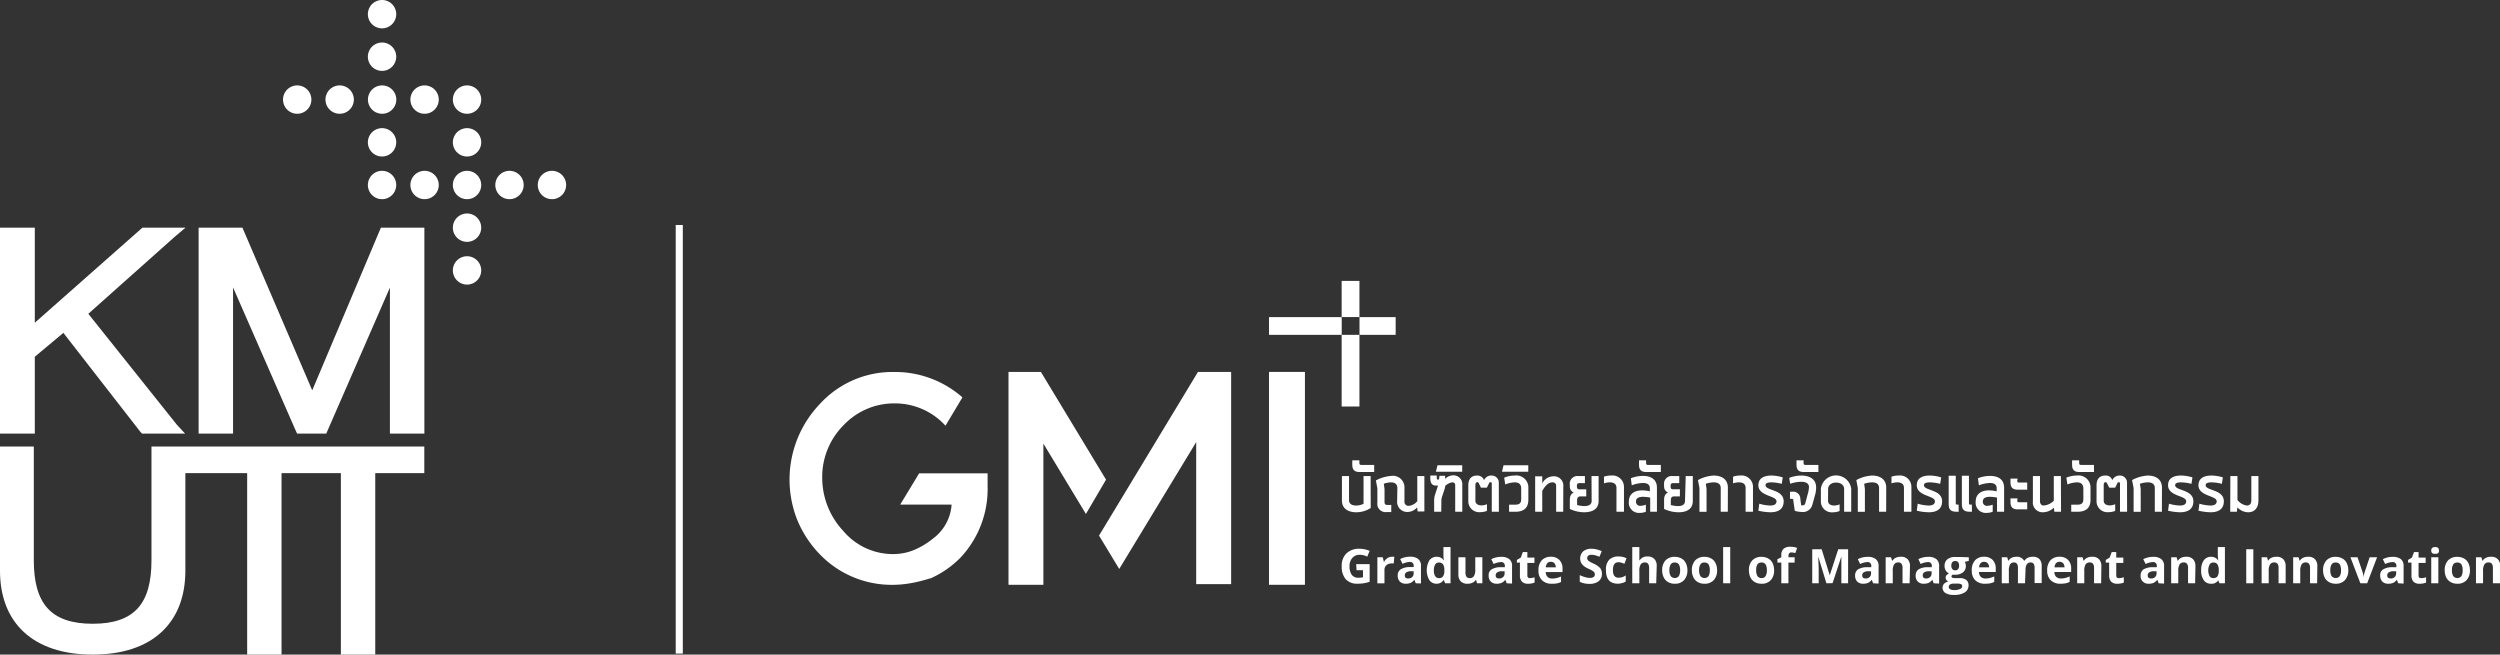 <svg xmlns="http://www.w3.org/2000/svg" viewBox="0 0 352.7 92.35"><rect x="0" y="0" width="352.7" height="92.35" fill="#333333" stroke="none"/><defs><style>.cls-1{fill:#fff;}.cls-2{fill:none;stroke:#fff;stroke-miterlimit:10;}</style></defs><g id="Layer_2" data-name="Layer 2"><g id="Layer_1-2" data-name="Layer 1"><polygon class="cls-1" points="146.85 52.47 142.28 52.47 142.28 82.5 147.2 82.5 147.2 62.58 153.2 72.51 156.04 67.67 146.85 52.47"/><polygon class="cls-1" points="169.01 52.47 173.69 52.47 173.69 82.41 168.76 82.41 168.76 62.37 157.9 80.27 155.05 75.56 169.01 52.47"/><path class="cls-1" d="M134.25,71.21A6.5,6.5,0,0,1,131.6,76a10.7,10.7,0,0,1-2.77,1.64,7.69,7.69,0,0,1-2.83.53,9.15,9.15,0,0,1-7-3.23,11,11,0,0,1-3-7.43A10.33,10.33,0,0,1,119,60a9.81,9.81,0,0,1,7.25-3.09,9.63,9.63,0,0,1,7.14,3.15l2.39-4a14.39,14.39,0,0,0-9.71-3.58A13.87,13.87,0,0,0,115.66,57a15.44,15.44,0,0,0-3.2,16.31,15.37,15.37,0,0,0,3.17,4.86,14.08,14.08,0,0,0,10.16,4.34,15.23,15.23,0,0,0,2.89-.27,21,21,0,0,0,2.49-.63l.08,0a13.61,13.61,0,0,0,4.31-3h0a14.12,14.12,0,0,0,3.77-10V66.78h-9.66L127,71.19s7.25,0,7.21,0"/><rect class="cls-1" x="179.03" y="52.47" width="5.07" height="30.03"/><rect class="cls-1" x="179.03" y="44.74" width="10.26" height="2.5"/><rect class="cls-1" x="191.8" y="44.74" width="5.1" height="2.5"/><rect class="cls-1" x="189.28" y="47.24" width="2.51" height="10.11"/><rect class="cls-1" x="189.28" y="39.63" width="2.51" height="5.1"/><path class="cls-1" d="M193.38,71.67a3.71,3.71,0,0,1-2.06.6c-1.08,0-2-.49-2-1.65V67.16h1v3.42c0,.56.49.74,1,.74a2.26,2.26,0,0,0,1.05-.25V67.16h1Z"/><path class="cls-1" d="M191.78,65.35c0,.16.08.24.25.24h1.84v1h-2.09c-.63,0-1-.27-1-1v-.65h1Z"/><path class="cls-1" d="M197.14,68.86c0-.61-.42-.81-.91-.81a3.23,3.23,0,0,0-1,.2l.1.75v1.8c0,.34.13.44.42.44h.53v1h-.63a1.17,1.17,0,0,1-1.33-1.34v-2l-.21-1.12a5.51,5.51,0,0,1,2.17-.64,1.63,1.63,0,0,1,1.86,1.71v1.87a.57.57,0,0,0,.58.65,1.73,1.73,0,0,0,1.23-.67V67.16h1v5H200l-.07-.58a1.83,1.83,0,0,1-1.37.65,1.42,1.42,0,0,1-1.45-1.55Z"/><path class="cls-1" d="M203.33,72.2h-1V70.72a2.67,2.67,0,0,1,.15-1l.3-.92a2.63,2.63,0,0,0,.09-.3,1.32,1.32,0,0,1-.32,0c-.54,0-.76-.39-.76-1v-.41h.91v.4a.14.14,0,0,0,.15.16.47.47,0,0,0,.16,0l.07-.52h.8v.44a1.6,1.6,0,0,1,1.16-.51,1.24,1.24,0,0,1,1.26,1.35V72.2h-1V68.48c0-.31-.15-.43-.41-.43a1.72,1.72,0,0,0-1,.51,2.13,2.13,0,0,1-.11.51l-.31.93a2,2,0,0,0-.12.78Z"/><path class="cls-1" d="M202.8,65.64h3.49v.91h-3.71Z"/><path class="cls-1" d="M211.46,72.2h-1v-4a.16.16,0,0,0-.18-.17.19.19,0,0,0-.18.1l-.33.67h-.84l-.31-.64a.2.2,0,0,0-.18-.13c-.16,0-.29.1-.29.4v2.19c0,.5.42.68.85.68a1.87,1.87,0,0,0,.78-.17v.94a2.18,2.18,0,0,1-.89.18,1.54,1.54,0,0,1-1.74-1.58V68.46c0-1,.55-1.37,1.22-1.37a1,1,0,0,1,1,.65,1.11,1.11,0,0,1,1.08-.65,1,1,0,0,1,1,1.07Z"/><path class="cls-1" d="M212.21,67.39a3.87,3.87,0,0,1,1.48-.3,1.7,1.7,0,0,1,1.93,1.79v1.64c0,1.13-.64,1.68-1.84,1.68h-.88v-1h.86c.56,0,.85-.18.85-.78V68.93c0-.68-.41-.88-.92-.88a3.89,3.89,0,0,0-1.33.3Z"/><path class="cls-1" d="M212.12,65.64h3.49v.91H211.9Z"/><path class="cls-1" d="M220.54,72.2h-1V68.59a.48.48,0,0,0-.54-.54c-.61,0-1.08.61-1.42,1.21V72.2h-1v-5h1v1a1.77,1.77,0,0,1,1.55-1,1.31,1.31,0,0,1,1.42,1.46Z"/><path class="cls-1" d="M224.53,67.16h1v3.52c0,1.13-.85,1.59-2.06,1.59a4.71,4.71,0,0,1-2-.47V70.6c0-.56.11-.9.55-1.12a.88.88,0,0,1-.55-.85V68.4a1.09,1.09,0,0,1,1.21-1.24h.92v1h-.81c-.22,0-.32.15-.32.36v.11c0,.3.13.4.32.4h1v1h-.79c-.36,0-.5.17-.5.57v.65a4.4,4.4,0,0,0,1,.15c.56,0,1.05-.17,1.05-.73Z"/><path class="cls-1" d="M228.05,72.2V68.83c0-.6-.44-.78-.94-.78a2.66,2.66,0,0,0-.82.14v-.94a3,3,0,0,1,1-.16,1.62,1.62,0,0,1,1.82,1.68V72.2Z"/><path class="cls-1" d="M232.81,72.2v-2a5.55,5.55,0,0,0-1-.11c-.5,0-1,.13-1,.64a.57.57,0,0,0,.64.63,2.46,2.46,0,0,0,.75-.16v1a2.47,2.47,0,0,1-.87.16,1.43,1.43,0,0,1-1.53-1.58c0-1.18.89-1.6,1.88-1.6a4.77,4.77,0,0,1,1.08.14v-.45c0-.56-.43-.73-1-.73a4.64,4.64,0,0,0-1.55.33l-.13-1a4.74,4.74,0,0,1,1.68-.33c1.09,0,2,.43,2,1.67V72.2Z"/><path class="cls-1" d="M232.23,65.35c0,.16.07.24.24.24h1.84v1h-2.08c-.64,0-1-.27-1-1v-.65h1Z"/><path class="cls-1" d="M237.82,67.16h1v3.52c0,1.13-.85,1.59-2,1.59a4.72,4.72,0,0,1-2.05-.47V70.6c0-.56.11-.9.55-1.12a.88.88,0,0,1-.55-.85V68.4a1.09,1.09,0,0,1,1.21-1.24h.93v1H236c-.22,0-.31.15-.31.36v.11c0,.3.12.4.31.4h1v1h-.79c-.36,0-.49.17-.49.57v.65a4.25,4.25,0,0,0,1,.15c.55,0,1-.17,1-.73Z"/><path class="cls-1" d="M243.76,72.2h-1V68.86c0-.61-.44-.81-1-.81a3.69,3.69,0,0,0-1.1.2l.1.75v3.2h-1V68.85l-.21-1.12a5.21,5.21,0,0,1,2.22-.64c1,0,2,.44,2,1.71Z"/><path class="cls-1" d="M246.27,72.2V68.83c0-.6-.45-.78-.94-.78a2.67,2.67,0,0,0-.83.14v-.94a3,3,0,0,1,1-.16,1.61,1.61,0,0,1,1.81,1.68V72.2Z"/><path class="cls-1" d="M248.2,71.06a5.79,5.79,0,0,0,1.55.26c.48,0,.88-.14.88-.6,0-.83-2.56-.68-2.56-2.27,0-1,.82-1.36,1.83-1.36a5.59,5.59,0,0,1,1.61.26l-.14.91a6.42,6.42,0,0,0-1.46-.21c-.45,0-.83.09-.83.4,0,.81,2.56.57,2.56,2.27,0,1.15-.82,1.55-1.87,1.55a8,8,0,0,1-1.7-.22Z"/><path class="cls-1" d="M252.42,67.42a4.89,4.89,0,0,1,1.69-.33c1.07,0,2.11.42,2.11,1.67a3.66,3.66,0,0,1-.16,1.1l-.38,1.37a1.37,1.37,0,0,1-1.47,1,3.91,3.91,0,0,1-1-.16L253,70.6c0-.18-.08-.23-.26-.23h-.21v-1h.33a1,1,0,0,1,1.13,1l.12.92h.18a.36.36,0,0,0,.4-.3l.34-1.27a3.73,3.73,0,0,0,.18-1c0-.57-.51-.75-1.11-.75a5.16,5.16,0,0,0-1.54.28Z"/><path class="cls-1" d="M254.45,65.35c0,.16.07.24.24.24h1.85v1h-2.09c-.63,0-1-.27-1-1v-.65h1Z"/><path class="cls-1" d="M257.9,70.64c0,.5.42.68.85.68a1.87,1.87,0,0,0,.78-.17v.94a2.18,2.18,0,0,1-.89.18,1.54,1.54,0,0,1-1.75-1.58V68.94a2.16,2.16,0,0,1,4.28,0V72.2h-1V69c0-.63-.56-.92-1.13-.92s-1.13.29-1.13.92Z"/><path class="cls-1" d="M266.1,72.2h-1V68.86c0-.61-.43-.81-1-.81a3.69,3.69,0,0,0-1.1.2l.1.75v3.2h-1V68.85l-.21-1.12a5.21,5.21,0,0,1,2.22-.64c1,0,2,.44,2,1.71Z"/><path class="cls-1" d="M268.61,72.2V68.83c0-.6-.44-.78-.93-.78a2.67,2.67,0,0,0-.83.14v-.94a3,3,0,0,1,1-.16,1.61,1.61,0,0,1,1.81,1.68V72.2Z"/><path class="cls-1" d="M270.55,71.06a5.79,5.79,0,0,0,1.55.26c.48,0,.88-.14.88-.6,0-.83-2.56-.68-2.56-2.27,0-1,.81-1.36,1.82-1.36a5.67,5.67,0,0,1,1.62.26l-.14.91a6.52,6.52,0,0,0-1.47-.21c-.44,0-.82.09-.82.4,0,.81,2.56.57,2.56,2.27,0,1.15-.82,1.55-1.88,1.55a8,8,0,0,1-1.69-.22Z"/><path class="cls-1" d="M276.33,72.2h-.27c-.85,0-1.14-.31-1.14-1.08v-4h1V71c0,.13.05.19.19.19h.21Zm1.87,0h-.28c-.85,0-1.14-.31-1.14-1.08v-4h1V71c0,.13,0,.19.19.19h.22Z"/><path class="cls-1" d="M281.74,72.2v-2a5.54,5.54,0,0,0-1-.11c-.51,0-1,.13-1,.64a.57.57,0,0,0,.64.63,2.39,2.39,0,0,0,.75-.16v1a2.47,2.47,0,0,1-.87.16,1.43,1.43,0,0,1-1.53-1.58c0-1.18.9-1.6,1.89-1.6a4.75,4.75,0,0,1,1.07.14v-.45c0-.56-.43-.73-.95-.73a4.7,4.7,0,0,0-1.56.33l-.13-1a4.79,4.79,0,0,1,1.69-.33c1.09,0,2,.43,2,1.67V72.2Z"/><path class="cls-1" d="M284.59,67.83c0,.16.07.25.24.25H286v1h-1.36c-.64,0-1-.27-1-1v-.56h1Zm0,2.79c0,.16.07.24.24.24H286v1h-1.36c-.64,0-1-.27-1-1v-.55h1Z"/><path class="cls-1" d="M290.77,72.2h-.94l-.07-.58a2.22,2.22,0,0,1-1.48.65,1.38,1.38,0,0,1-1.48-1.55V67.16h1v3.51c0,.4.18.65.53.65a2.3,2.3,0,0,0,1.42-.67V67.16h1Z"/><path class="cls-1" d="M291.52,67.39a3.84,3.84,0,0,1,1.48-.3,1.7,1.7,0,0,1,1.93,1.79v1.64c0,1.13-.64,1.68-1.84,1.68h-.88v-1h.86c.55,0,.85-.18.85-.78V68.93c0-.68-.42-.88-.92-.88a3.84,3.84,0,0,0-1.33.3Z"/><path class="cls-1" d="M293.33,65.35c0,.16.07.24.24.24h1.85v1h-2.09c-.64,0-1-.27-1-1v-.65h1Z"/><path class="cls-1" d="M300.09,72.2h-1v-4a.16.16,0,0,0-.17-.17.19.19,0,0,0-.18.1l-.33.67h-.84l-.32-.64a.2.2,0,0,0-.18-.13c-.16,0-.28.1-.28.4v2.19c0,.5.41.68.85.68a1.82,1.82,0,0,0,.77-.17v.94a2.13,2.13,0,0,1-.88.18,1.54,1.54,0,0,1-1.75-1.58V68.46c0-1,.56-1.37,1.22-1.37a.94.94,0,0,1,1,.65,1.12,1.12,0,0,1,1.08-.65,1,1,0,0,1,1,1.07Z"/><path class="cls-1" d="M305,72.2h-1V68.86c0-.61-.43-.81-1-.81a3.81,3.81,0,0,0-1.1.2l.11.75v3.2h-1V68.85l-.22-1.12a5.29,5.29,0,0,1,2.22-.64c1,0,2,.44,2,1.71Z"/><path class="cls-1" d="M306,71.06a5.79,5.79,0,0,0,1.55.26c.48,0,.88-.14.88-.6,0-.83-2.56-.68-2.56-2.27,0-1,.81-1.36,1.82-1.36a5.67,5.67,0,0,1,1.62.26l-.14.91a6.52,6.52,0,0,0-1.47-.21c-.44,0-.83.09-.83.4,0,.81,2.57.57,2.57,2.27,0,1.15-.82,1.55-1.88,1.55a8,8,0,0,1-1.69-.22Z"/><path class="cls-1" d="M310.29,71.06a5.88,5.88,0,0,0,1.56.26c.47,0,.88-.14.88-.6,0-.83-2.57-.68-2.57-2.27,0-1,.82-1.36,1.83-1.36a5.59,5.59,0,0,1,1.61.26l-.14.91a6.42,6.42,0,0,0-1.46-.21c-.45,0-.83.09-.83.4,0,.81,2.57.57,2.57,2.27,0,1.15-.82,1.55-1.88,1.55a8.13,8.13,0,0,1-1.7-.22Z"/><path class="cls-1" d="M314.66,67.16h1v3.38a2.08,2.08,0,0,0,1.31.78c.46,0,.65-.29.65-.74V67.16h1V70.6c0,1.08-.59,1.67-1.41,1.67a2.12,2.12,0,0,1-1.56-.69l-.07.62h-.94Z"/><path class="cls-1" d="M191.33,79.59h1.9v2.49a5.45,5.45,0,0,1-.87.21,5.73,5.73,0,0,1-.84.06,2.15,2.15,0,0,1-1.66-.63,2.68,2.68,0,0,1-.57-1.84,2.39,2.39,0,0,1,.67-1.81,2.52,2.52,0,0,1,1.84-.65,3.56,3.56,0,0,1,1.43.3l-.34.81a2.37,2.37,0,0,0-1.1-.26,1.31,1.31,0,0,0-1,.44,1.7,1.7,0,0,0-.4,1.19,2,2,0,0,0,.32,1.2,1.11,1.11,0,0,0,.93.41,2.94,2.94,0,0,0,.65-.07v-1h-.91Z"/><path class="cls-1" d="M196.37,78.55a1.58,1.58,0,0,1,.34,0l-.08.94a1.19,1.19,0,0,0-.29,0,1.09,1.09,0,0,0-.75.25.89.89,0,0,0-.27.69v1.87h-1V78.62h.76l.15.62h.05a1.31,1.31,0,0,1,.46-.5A1.09,1.09,0,0,1,196.37,78.55Z"/><path class="cls-1" d="M199.73,82.29l-.19-.5h0a1.47,1.47,0,0,1-.52.44,1.71,1.71,0,0,1-.69.12,1.15,1.15,0,0,1-.84-.3,1.17,1.17,0,0,1-.3-.86,1,1,0,0,1,.41-.86A2.4,2.4,0,0,1,198.8,80l.64,0v-.16a.5.5,0,0,0-.57-.56,2.58,2.58,0,0,0-1,.27l-.33-.68a3,3,0,0,1,1.41-.33,1.77,1.77,0,0,1,1.13.32,1.2,1.2,0,0,1,.39,1v2.45Zm-.29-1.7h-.39a1.21,1.21,0,0,0-.65.16.49.49,0,0,0-.21.44q0,.42.48.42a.76.76,0,0,0,.56-.2.69.69,0,0,0,.21-.53Z"/><path class="cls-1" d="M202.66,82.35a1.19,1.19,0,0,1-1-.5,2.8,2.8,0,0,1,0-2.8,1.23,1.23,0,0,1,1-.5,1.19,1.19,0,0,1,1.06.54h0a3.44,3.44,0,0,1-.08-.73V77.18h1v5.11h-.76l-.2-.48h0A1.16,1.16,0,0,1,202.66,82.35Zm.35-.79a.67.67,0,0,0,.56-.23,1.28,1.28,0,0,0,.2-.76v-.1a1.51,1.51,0,0,0-.18-.85.7.7,0,0,0-.6-.26.6.6,0,0,0-.52.29,1.53,1.53,0,0,0-.18.82,1.44,1.44,0,0,0,.19.82A.6.6,0,0,0,203,81.56Z"/><path class="cls-1" d="M208.38,82.29l-.13-.47h-.05a1,1,0,0,1-.46.39,1.46,1.46,0,0,1-.67.14,1.3,1.3,0,0,1-1-.34,1.4,1.4,0,0,1-.32-1V78.62h1v2.14a1,1,0,0,0,.14.6.51.51,0,0,0,.45.2.67.67,0,0,0,.6-.28,1.72,1.72,0,0,0,.19-.94V78.62h1v3.67Z"/><path class="cls-1" d="M212.56,82.29l-.19-.5h0a1.47,1.47,0,0,1-.52.44,1.73,1.73,0,0,1-.7.12,1.13,1.13,0,0,1-.83-.3,1.17,1.17,0,0,1-.3-.86.94.94,0,0,1,.41-.86,2.4,2.4,0,0,1,1.23-.31l.64,0v-.16a.5.5,0,0,0-.58-.56,2.58,2.58,0,0,0-1,.27l-.33-.68a3,3,0,0,1,1.4-.33,1.8,1.8,0,0,1,1.14.32,1.2,1.2,0,0,1,.39,1v2.45Zm-.29-1.7h-.39a1.21,1.21,0,0,0-.65.16.49.49,0,0,0-.22.44c0,.28.17.42.49.42a.76.76,0,0,0,.56-.2.69.69,0,0,0,.21-.53Z"/><path class="cls-1" d="M215.87,81.56a2,2,0,0,0,.63-.12v.75a2.26,2.26,0,0,1-.92.16,1.12,1.12,0,0,1-.87-.3,1.29,1.29,0,0,1-.28-.91V79.37H214V79l.56-.34.28-.77h.64v.78h1v.75h-1v1.77a.37.37,0,0,0,.12.31A.48.48,0,0,0,215.87,81.56Z"/><path class="cls-1" d="M218.93,82.35a1.86,1.86,0,0,1-1.38-.49,1.8,1.8,0,0,1-.5-1.38,2,2,0,0,1,.46-1.43,1.66,1.66,0,0,1,1.27-.5A1.62,1.62,0,0,1,220,79a1.7,1.7,0,0,1,.44,1.23v.48h-2.37a1,1,0,0,0,.25.67.9.9,0,0,0,.67.24,2.45,2.45,0,0,0,.62-.07,3.3,3.3,0,0,0,.62-.22v.77a2.07,2.07,0,0,1-.56.2A3.77,3.77,0,0,1,218.93,82.35Zm-.14-3.09a.65.65,0,0,0-.5.2,1,1,0,0,0-.21.58h1.41a.91.91,0,0,0-.19-.58A.69.69,0,0,0,218.79,79.26Z"/><path class="cls-1" d="M226,81a1.24,1.24,0,0,1-.47,1,2,2,0,0,1-1.3.37,3,3,0,0,1-1.36-.29v-.94a5,5,0,0,0,.82.3,2.44,2.44,0,0,0,.62.09.92.92,0,0,0,.51-.12A.46.46,0,0,0,225,81a.46.46,0,0,0-.08-.25,1,1,0,0,0-.23-.21,6.07,6.07,0,0,0-.62-.32,2.63,2.63,0,0,1-.66-.4,1.45,1.45,0,0,1-.35-.44,1.4,1.4,0,0,1,.3-1.6,1.78,1.78,0,0,1,1.19-.36,2.71,2.71,0,0,1,.71.09,4.31,4.31,0,0,1,.71.25l-.32.79a4.08,4.08,0,0,0-.64-.22,2.12,2.12,0,0,0-.49-.06.67.67,0,0,0-.45.13.45.45,0,0,0-.15.35A.48.48,0,0,0,224,79a.74.74,0,0,0,.2.19,6.09,6.09,0,0,0,.65.34,2.69,2.69,0,0,1,.92.64A1.31,1.31,0,0,1,226,81Z"/><path class="cls-1" d="M228.28,82.35c-1.14,0-1.71-.62-1.71-1.88A2,2,0,0,1,227,79a1.73,1.73,0,0,1,1.33-.49,2.45,2.45,0,0,1,1.14.25l-.29.77-.44-.15a1.45,1.45,0,0,0-.41-.06q-.78,0-.78,1.11c0,.71.26,1.07.78,1.07a1.9,1.9,0,0,0,.54-.07,2.27,2.27,0,0,0,.49-.25v.86a1.48,1.48,0,0,1-.49.21A2.8,2.8,0,0,1,228.28,82.35Z"/><path class="cls-1" d="M233.66,82.29h-1V80.14c0-.53-.19-.79-.59-.79a.69.69,0,0,0-.61.29,1.77,1.77,0,0,0-.18.92v1.73h-1V77.18h1v1q0,.12,0,.57l0,.3h.05a1.17,1.17,0,0,1,1.07-.54,1.3,1.3,0,0,1,1,.35,1.39,1.39,0,0,1,.33,1Z"/><path class="cls-1" d="M238.06,80.45a2,2,0,0,1-.48,1.4,1.68,1.68,0,0,1-1.31.5,1.76,1.76,0,0,1-.93-.23,1.47,1.47,0,0,1-.62-.66,2.18,2.18,0,0,1-.22-1,2,2,0,0,1,.47-1.4,1.73,1.73,0,0,1,1.32-.5,1.89,1.89,0,0,1,.93.23,1.47,1.47,0,0,1,.62.66A2.15,2.15,0,0,1,238.06,80.45Zm-2.54,0a1.53,1.53,0,0,0,.18.82.74.74,0,0,0,1.16,0,1.62,1.62,0,0,0,.17-.82,1.59,1.59,0,0,0-.17-.82.66.66,0,0,0-.59-.27.62.62,0,0,0-.57.27A1.49,1.49,0,0,0,235.52,80.45Z"/><path class="cls-1" d="M242.25,80.45a2,2,0,0,1-.48,1.4,1.68,1.68,0,0,1-1.31.5,1.76,1.76,0,0,1-.93-.23,1.47,1.47,0,0,1-.62-.66,2.18,2.18,0,0,1-.22-1,2,2,0,0,1,.47-1.4,1.73,1.73,0,0,1,1.32-.5,1.89,1.89,0,0,1,.93.23,1.47,1.47,0,0,1,.62.66A2.28,2.28,0,0,1,242.25,80.45Zm-2.54,0a1.53,1.53,0,0,0,.18.82.74.74,0,0,0,1.16,0,1.62,1.62,0,0,0,.17-.82,1.59,1.59,0,0,0-.17-.82.66.66,0,0,0-.59-.27.62.62,0,0,0-.57.27A1.49,1.49,0,0,0,239.71,80.45Z"/><path class="cls-1" d="M244.1,82.29h-1V77.18h1Z"/><path class="cls-1" d="M250.29,80.45a2,2,0,0,1-.47,1.4,1.68,1.68,0,0,1-1.31.5,1.8,1.8,0,0,1-.94-.23,1.53,1.53,0,0,1-.62-.66,2.31,2.31,0,0,1-.21-1,1.93,1.93,0,0,1,.47-1.4,1.73,1.73,0,0,1,1.32-.5,1.89,1.89,0,0,1,.93.23,1.53,1.53,0,0,1,.62.66A2.28,2.28,0,0,1,250.29,80.45Zm-2.53,0a1.53,1.53,0,0,0,.18.82.63.63,0,0,0,.58.28.6.6,0,0,0,.57-.28,1.51,1.51,0,0,0,.18-.82,1.49,1.49,0,0,0-.18-.82.63.63,0,0,0-.58-.27.65.65,0,0,0-.58.27A1.59,1.59,0,0,0,247.76,80.45Z"/><path class="cls-1" d="M253.18,79.37h-.87v2.92h-1V79.37h-.55v-.48l.55-.27v-.27a1.2,1.2,0,0,1,.31-.92,1.41,1.41,0,0,1,1-.29,2.65,2.65,0,0,1,.92.16l-.26.73a1.91,1.91,0,0,0-.55-.09.34.34,0,0,0-.31.13.47.47,0,0,0-.1.32v.23h.87Z"/><path class="cls-1" d="M257.67,82.29l-1.15-3.77h0c0,.77.06,1.28.06,1.54v2.23h-.91v-4.8H257l1.14,3.67h0l1.2-3.67h1.39v4.8h-.95V80c0-.11,0-.23,0-.37s0-.52,0-1.12h0l-1.24,3.76Z"/><path class="cls-1" d="M264.26,82.29l-.19-.5h0a1.47,1.47,0,0,1-.52.44,1.71,1.71,0,0,1-.69.12,1.15,1.15,0,0,1-.84-.3,1.17,1.17,0,0,1-.3-.86,1,1,0,0,1,.41-.86,2.4,2.4,0,0,1,1.23-.31l.64,0v-.16a.5.5,0,0,0-.57-.56,2.58,2.58,0,0,0-1,.27l-.33-.68a3,3,0,0,1,1.41-.33,1.77,1.77,0,0,1,1.13.32,1.2,1.2,0,0,1,.39,1v2.45Zm-.29-1.7h-.39a1.21,1.21,0,0,0-.65.16.49.49,0,0,0-.21.44q0,.42.48.42a.76.76,0,0,0,.56-.2.69.69,0,0,0,.21-.53Z"/><path class="cls-1" d="M269.41,82.29h-1V80.14a1,1,0,0,0-.14-.59.51.51,0,0,0-.45-.2.65.65,0,0,0-.6.28,1.7,1.7,0,0,0-.19.93v1.73h-1V78.62h.76l.14.47H267a1.05,1.05,0,0,1,.46-.4,1.46,1.46,0,0,1,.67-.14,1.24,1.24,0,0,1,1,.35,1.39,1.39,0,0,1,.33,1Z"/><path class="cls-1" d="M272.8,82.29l-.19-.5h0a1.47,1.47,0,0,1-.52.44,1.73,1.73,0,0,1-.7.12,1.14,1.14,0,0,1-.83-.3,1.17,1.17,0,0,1-.3-.86,1,1,0,0,1,.41-.86,2.4,2.4,0,0,1,1.23-.31l.64,0v-.16a.5.5,0,0,0-.57-.56,2.58,2.58,0,0,0-1,.27l-.33-.68a3,3,0,0,1,1.41-.33,1.77,1.77,0,0,1,1.13.32,1.2,1.2,0,0,1,.39,1v2.45Zm-.29-1.7h-.39a1.21,1.21,0,0,0-.65.16.49.49,0,0,0-.21.44q0,.42.48.42a.76.76,0,0,0,.56-.2.69.69,0,0,0,.21-.53Z"/><path class="cls-1" d="M277.76,78.62v.51l-.57.14a1.07,1.07,0,0,1,.15.56,1.1,1.1,0,0,1-.41.92,1.76,1.76,0,0,1-1.14.33h-.18l-.15,0a.34.34,0,0,0-.15.26c0,.15.18.22.55.22h.62a1.44,1.44,0,0,1,.92.26.93.93,0,0,1,.32.76,1.13,1.13,0,0,1-.54,1,2.77,2.77,0,0,1-1.54.35,2.2,2.2,0,0,1-1.17-.26.86.86,0,0,1-.41-.75.78.78,0,0,1,.21-.56,1.22,1.22,0,0,1,.61-.32.56.56,0,0,1-.27-.21.53.53,0,0,1,0-.67,1.52,1.52,0,0,1,.35-.27,1,1,0,0,1-.45-.4,1.17,1.17,0,0,1-.17-.65,1.15,1.15,0,0,1,.39-.93,1.67,1.67,0,0,1,1.11-.33l.37,0,.27,0Zm-2.83,4.19a.35.35,0,0,0,.2.32,1.07,1.07,0,0,0,.55.12,2,2,0,0,0,.85-.15.45.45,0,0,0,.3-.4.3.3,0,0,0-.18-.29,1.51,1.51,0,0,0-.56-.08h-.52a.86.86,0,0,0-.46.13A.41.41,0,0,0,274.93,82.81Zm.36-3a.73.73,0,0,0,.14.47.48.48,0,0,0,.41.18.49.49,0,0,0,.42-.18.73.73,0,0,0,.13-.47c0-.44-.18-.66-.55-.66S275.29,79.38,275.29,79.82Z"/><path class="cls-1" d="M280.06,82.35a1.9,1.9,0,0,1-1.39-.49,1.83,1.83,0,0,1-.49-1.38,2,2,0,0,1,.46-1.43,1.64,1.64,0,0,1,1.27-.5,1.62,1.62,0,0,1,1.21.44,1.7,1.7,0,0,1,.44,1.23v.48h-2.37a1,1,0,0,0,.25.67.9.9,0,0,0,.67.24,2.45,2.45,0,0,0,.62-.07,3.3,3.3,0,0,0,.62-.22v.77a2.07,2.07,0,0,1-.56.2A3.77,3.77,0,0,1,280.06,82.35Zm-.14-3.09a.65.65,0,0,0-.5.2,1,1,0,0,0-.21.58h1.41a.86.86,0,0,0-.2-.58A.65.65,0,0,0,279.92,79.26Z"/><path class="cls-1" d="M285.69,82.29h-1V80.14a1.05,1.05,0,0,0-.13-.59.48.48,0,0,0-.42-.2.6.6,0,0,0-.56.28,1.83,1.83,0,0,0-.17.93v1.73h-1V78.62h.77l.13.47h.06a1,1,0,0,1,.43-.4,1.44,1.44,0,0,1,.64-.14,1.14,1.14,0,0,1,1.11.54h.09a1,1,0,0,1,.44-.4,1.47,1.47,0,0,1,.64-.14,1.3,1.3,0,0,1,1,.32,1.41,1.41,0,0,1,.32,1v2.39h-1V80.14a1.05,1.05,0,0,0-.13-.59.48.48,0,0,0-.42-.2.64.64,0,0,0-.55.26,1.54,1.54,0,0,0-.18.84Z"/><path class="cls-1" d="M290.7,82.35a1.86,1.86,0,0,1-1.38-.49,1.8,1.8,0,0,1-.5-1.38,2,2,0,0,1,.46-1.43,1.66,1.66,0,0,1,1.27-.5,1.62,1.62,0,0,1,1.21.44,1.7,1.7,0,0,1,.44,1.23v.48h-2.37a1,1,0,0,0,.25.67.9.9,0,0,0,.67.24,2.45,2.45,0,0,0,.62-.07,3.3,3.3,0,0,0,.62-.22v.77a2.07,2.07,0,0,1-.56.2A3.77,3.77,0,0,1,290.7,82.35Zm-.14-3.09a.65.65,0,0,0-.5.2,1,1,0,0,0-.21.58h1.41a.91.91,0,0,0-.19-.58A.69.69,0,0,0,290.56,79.26Z"/><path class="cls-1" d="M296.43,82.29h-1V80.14a1,1,0,0,0-.14-.59.51.51,0,0,0-.45-.2.68.68,0,0,0-.61.28,1.81,1.81,0,0,0-.18.93v1.73h-1V78.62h.76l.13.47H294a1.05,1.05,0,0,1,.46-.4,1.46,1.46,0,0,1,.67-.14,1.24,1.24,0,0,1,1,.35,1.39,1.39,0,0,1,.33,1Z"/><path class="cls-1" d="M299,81.56a2.14,2.14,0,0,0,.63-.12v.75a2.3,2.3,0,0,1-.92.16,1.16,1.16,0,0,1-.88-.3,1.34,1.34,0,0,1-.27-.91V79.37h-.48V79l.55-.34.29-.77h.64v.78h1v.75h-1v1.77a.37.37,0,0,0,.12.31A.48.48,0,0,0,299,81.56Z"/><path class="cls-1" d="M304.55,82.29l-.2-.5h0a1.47,1.47,0,0,1-.52.44,1.73,1.73,0,0,1-.7.12A1.06,1.06,0,0,1,302,81.19a1,1,0,0,1,.41-.86,2.44,2.44,0,0,1,1.24-.31l.63,0v-.16a.5.5,0,0,0-.57-.56,2.54,2.54,0,0,0-1,.27l-.34-.68a3.05,3.05,0,0,1,1.41-.33,1.77,1.77,0,0,1,1.13.32,1.18,1.18,0,0,1,.4,1v2.45Zm-.3-1.7h-.38a1.25,1.25,0,0,0-.66.16.49.49,0,0,0-.21.44c0,.28.16.42.49.42a.73.73,0,0,0,.55-.2.69.69,0,0,0,.21-.53Z"/><path class="cls-1" d="M309.69,82.29h-1V80.14a1,1,0,0,0-.14-.59.51.51,0,0,0-.45-.2.68.68,0,0,0-.61.28,1.81,1.81,0,0,0-.18.93v1.73h-1V78.62h.77l.13.47h.06a1.05,1.05,0,0,1,.46-.4,1.46,1.46,0,0,1,.67-.14,1.24,1.24,0,0,1,1,.35,1.39,1.39,0,0,1,.33,1Z"/><path class="cls-1" d="M311.91,82.35a1.16,1.16,0,0,1-1-.5,2.27,2.27,0,0,1-.37-1.39,2.34,2.34,0,0,1,.37-1.41,1.24,1.24,0,0,1,1-.5,1.21,1.21,0,0,1,1.06.54h0a4.26,4.26,0,0,1-.08-.73V77.18h1v5.11h-.77l-.19-.48H313A1.13,1.13,0,0,1,311.91,82.35Zm.35-.79a.69.69,0,0,0,.57-.23,1.29,1.29,0,0,0,.19-.76v-.1a1.51,1.51,0,0,0-.18-.85.68.68,0,0,0-.59-.26.58.58,0,0,0-.52.29,1.86,1.86,0,0,0,0,1.64A.6.6,0,0,0,312.26,81.56Z"/><path class="cls-1" d="M316.9,82.29v-4.8h1v4.8Z"/><path class="cls-1" d="M322.46,82.29h-1V80.14a1,1,0,0,0-.14-.59.54.54,0,0,0-.45-.2.67.67,0,0,0-.61.28,1.7,1.7,0,0,0-.19.93v1.73h-1V78.62h.77l.13.47H320a1,1,0,0,1,.46-.4,1.44,1.44,0,0,1,.67-.14,1.26,1.26,0,0,1,1,.35,1.39,1.39,0,0,1,.33,1Z"/><path class="cls-1" d="M326.9,82.29h-1V80.14a1,1,0,0,0-.14-.59.51.51,0,0,0-.45-.2.65.65,0,0,0-.6.28,1.7,1.7,0,0,0-.19.93v1.73h-1V78.62h.76l.14.47h.05a1.05,1.05,0,0,1,.46-.4,1.46,1.46,0,0,1,.67-.14,1.24,1.24,0,0,1,1,.35,1.39,1.39,0,0,1,.33,1Z"/><path class="cls-1" d="M331.3,80.45a2,2,0,0,1-.48,1.4,1.68,1.68,0,0,1-1.31.5,1.78,1.78,0,0,1-.93-.23,1.47,1.47,0,0,1-.62-.66,2.18,2.18,0,0,1-.22-1,2,2,0,0,1,.47-1.4,1.73,1.73,0,0,1,1.32-.5,1.89,1.89,0,0,1,.93.23,1.47,1.47,0,0,1,.62.66A2.15,2.15,0,0,1,331.3,80.45Zm-2.54,0a1.53,1.53,0,0,0,.18.82.74.74,0,0,0,1.16,0,1.52,1.52,0,0,0,.17-.82,1.59,1.59,0,0,0-.17-.82.65.65,0,0,0-.58-.27.64.64,0,0,0-.58.27A1.49,1.49,0,0,0,328.76,80.45Z"/><path class="cls-1" d="M333,82.29l-1.4-3.67h1l.71,2.09a3.56,3.56,0,0,1,.15.75h0a3.09,3.09,0,0,1,.15-.75l.7-2.09h1.05l-1.4,3.67Z"/><path class="cls-1" d="M338.34,82.29l-.19-.5h0a1.47,1.47,0,0,1-.52.44,1.73,1.73,0,0,1-.7.12,1.13,1.13,0,0,1-.83-.3,1.17,1.17,0,0,1-.3-.86.94.94,0,0,1,.41-.86,2.4,2.4,0,0,1,1.23-.31l.64,0v-.16a.5.5,0,0,0-.58-.56,2.58,2.58,0,0,0-1,.27l-.33-.68a3,3,0,0,1,1.4-.33,1.8,1.8,0,0,1,1.14.32,1.2,1.2,0,0,1,.39,1v2.45Zm-.29-1.7h-.39a1.21,1.21,0,0,0-.65.16.49.49,0,0,0-.22.44c0,.28.17.42.49.42a.76.76,0,0,0,.56-.2.69.69,0,0,0,.21-.53Z"/><path class="cls-1" d="M341.64,81.56a2,2,0,0,0,.63-.12v.75a2.26,2.26,0,0,1-.92.16,1.12,1.12,0,0,1-.87-.3,1.34,1.34,0,0,1-.27-.91V79.37h-.48V79l.55-.34.29-.77h.64v.78h1v.75h-1v1.77a.37.37,0,0,0,.12.31A.45.45,0,0,0,341.64,81.56Z"/><path class="cls-1" d="M343,77.67c0-.33.18-.49.55-.49s.54.16.54.49A.47.47,0,0,1,344,78a.54.54,0,0,1-.4.13C343.18,78.16,343,78,343,77.67Zm1,4.62h-1V78.62h1Z"/><path class="cls-1" d="M348.46,80.45a2,2,0,0,1-.48,1.4,1.68,1.68,0,0,1-1.31.5,1.76,1.76,0,0,1-.93-.23,1.55,1.55,0,0,1-.63-.66,2.31,2.31,0,0,1-.21-1,2,2,0,0,1,.47-1.4,1.73,1.73,0,0,1,1.32-.5,1.89,1.89,0,0,1,.93.23,1.47,1.47,0,0,1,.62.66A2.28,2.28,0,0,1,348.46,80.45Zm-2.54,0a1.53,1.53,0,0,0,.18.82.74.74,0,0,0,1.16,0,1.62,1.62,0,0,0,.17-.82,1.59,1.59,0,0,0-.17-.82.66.66,0,0,0-.59-.27.64.64,0,0,0-.57.27A1.49,1.49,0,0,0,345.92,80.45Z"/><path class="cls-1" d="M352.7,82.29h-1V80.14a1,1,0,0,0-.14-.59.54.54,0,0,0-.45-.2.67.67,0,0,0-.61.28,1.7,1.7,0,0,0-.19.93v1.73h-1V78.62h.77l.13.47h.06a1,1,0,0,1,.46-.4,1.44,1.44,0,0,1,.67-.14,1.26,1.26,0,0,1,1,.35,1.39,1.39,0,0,1,.33,1Z"/><polygon class="cls-1" points="4.91 50.33 8.94 46.96 19.76 60.87 20.03 61.17 26.11 61.17 24.95 59.92 12.46 44.27 24.6 33.45 26.17 32.12 20.1 32.12 19.83 32.35 4.91 45.53 4.91 32.12 0 32.12 0 61.17 4.91 61.17 4.91 50.33"/><path class="cls-1" d="M21.37,79.06C21.37,85.13,19,88,13.08,88s-8.31-2.87-8.31-8.94V63H0V80.53c0,7.3,4.64,11.82,13.08,11.82s13.07-4.52,13.07-11.82V66.75h8.72v25.6h4.85V66.75h8.37v25.6h4.85V66.75h6.92V63H21.37Z"/><polygon class="cls-1" points="53.52 32.63 44.05 55.07 34.42 32.63 34.2 32.12 28.02 32.12 28.02 61.17 32.88 61.17 32.88 40.55 41.68 60.66 41.91 61.17 46.03 61.17 46.25 60.66 55.01 40.57 55.01 61.17 59.87 61.17 59.87 32.12 53.74 32.12 53.52 32.63"/><path class="cls-1" d="M55.9,2a2,2,0,1,1-2-2,2,2,0,0,1,2,2"/><path class="cls-1" d="M55.9,8a2,2,0,1,1-2-2,2,2,0,0,1,2,2"/><path class="cls-1" d="M55.9,20.08a2,2,0,1,1-2-2,2,2,0,0,1,2,2"/><path class="cls-1" d="M55.9,26.1a2,2,0,1,1-2-2,2,2,0,0,1,2,2"/><path class="cls-1" d="M55.91,14.05a2,2,0,1,1-2-2,2,2,0,0,1,2,2"/><path class="cls-1" d="M49.92,14.05a2,2,0,1,1-2-2,2,2,0,0,1,2,2"/><path class="cls-1" d="M43.93,14.05a2,2,0,1,1-2-2,2,2,0,0,1,2,2"/><path class="cls-1" d="M67.89,14.05a2,2,0,1,1-2-2,2,2,0,0,1,2,2"/><path class="cls-1" d="M67.89,20.08a2,2,0,1,1-2-2,2,2,0,0,1,2,2"/><path class="cls-1" d="M61.9,14.05a2,2,0,1,1-2-2,2,2,0,0,1,2,2"/><path class="cls-1" d="M73.88,26.1a2,2,0,1,1-2-2,2,2,0,0,1,2,2"/><path class="cls-1" d="M67.89,26.1a2,2,0,1,1-2-2,2,2,0,0,1,2,2"/><path class="cls-1" d="M61.9,26.1a2,2,0,1,1-2-2,2,2,0,0,1,2,2"/><path class="cls-1" d="M79.87,26.1a2,2,0,1,1-2-2,2,2,0,0,1,2,2"/><path class="cls-1" d="M67.89,32.12a2,2,0,1,1-2-2,2,2,0,0,1,2,2"/><path class="cls-1" d="M67.89,38.15a2,2,0,1,1-2-2,2,2,0,0,1,2,2"/><line class="cls-2" x1="95.83" y1="31.74" x2="95.83" y2="92.21"/></g></g></svg>